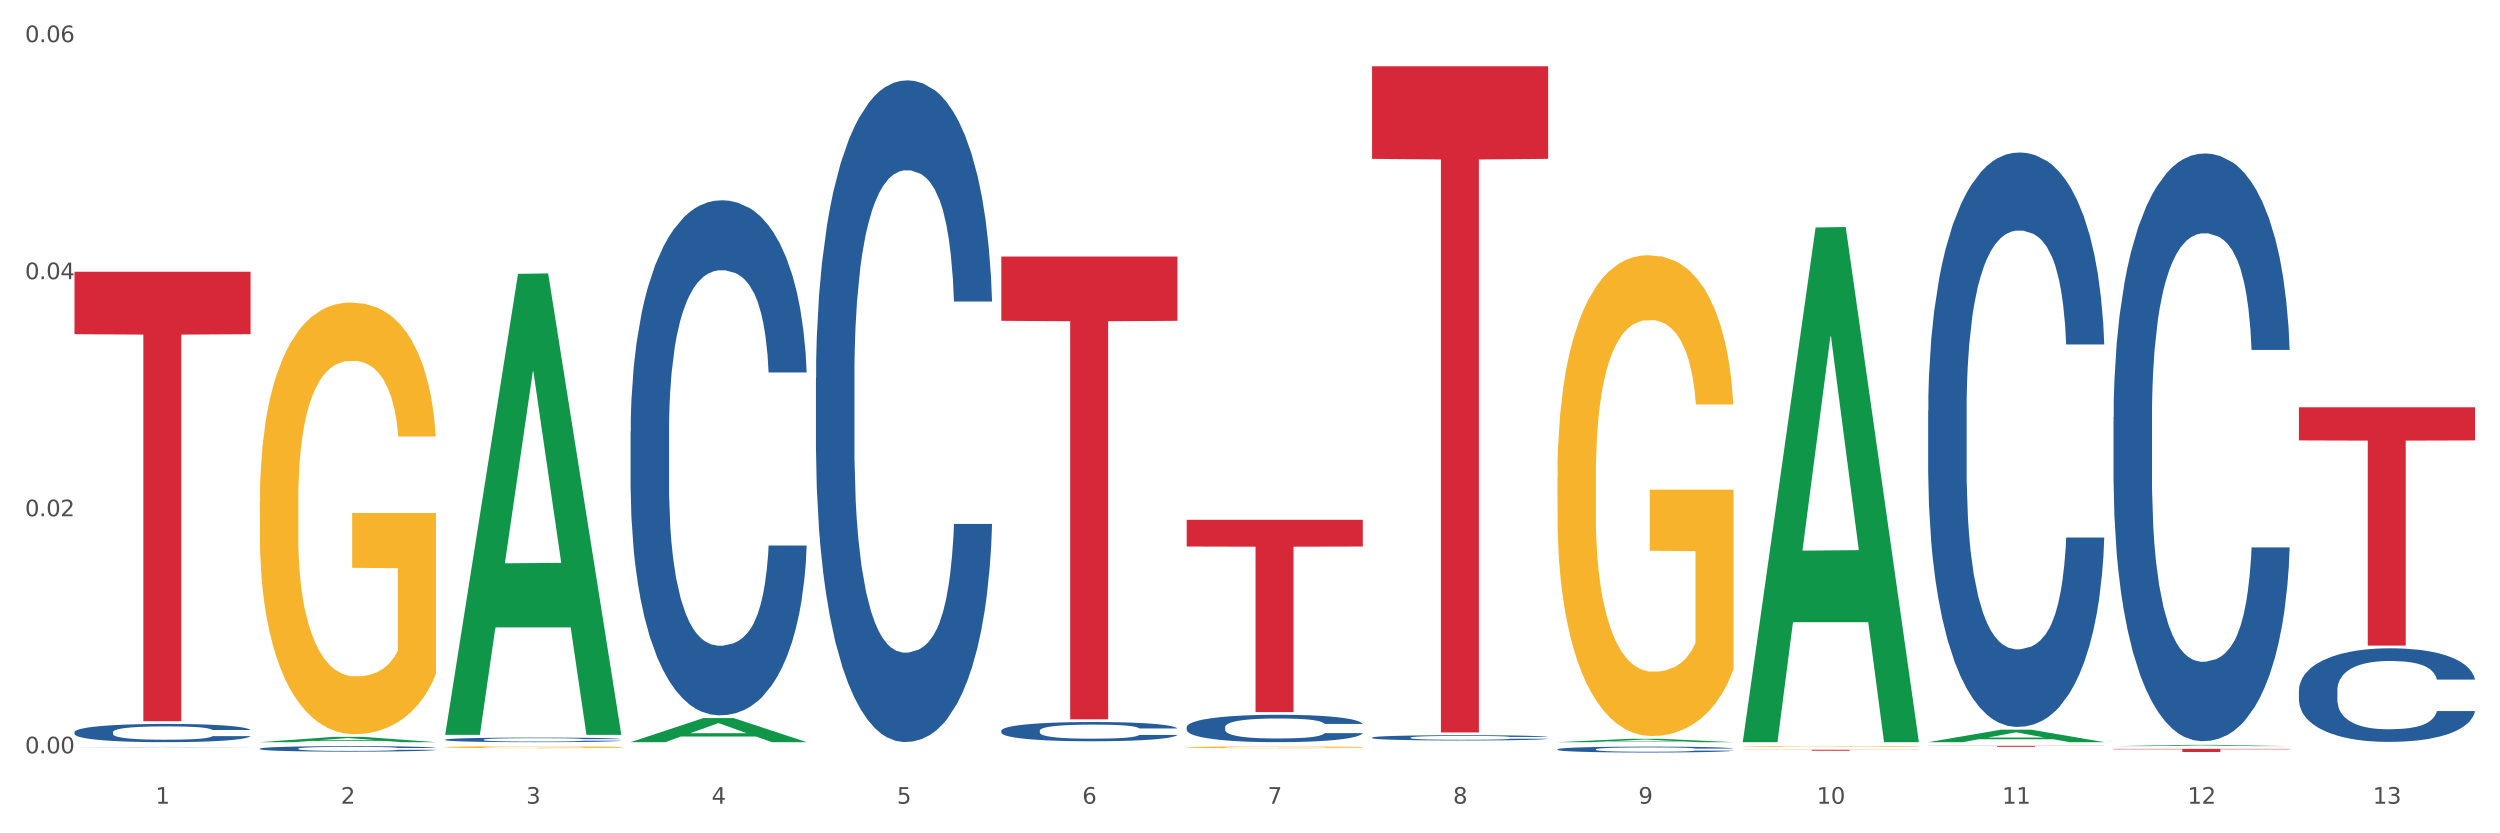<?xml version="1.0" encoding="utf-8" standalone="no"?>
<!DOCTYPE svg PUBLIC "-//W3C//DTD SVG 1.1//EN"
  "http://www.w3.org/Graphics/SVG/1.1/DTD/svg11.dtd">
<svg xmlns:xlink="http://www.w3.org/1999/xlink" width="1080pt" height="360pt" viewBox="0 0 1080 360" xmlns="http://www.w3.org/2000/svg" version="1.1">
 <rect x="0" y="0" width="1080" height="360" fill="#333333" stroke="none"/>
 <defs>
  <style type="text/css">*{stroke-linejoin: round; stroke-linecap: butt}</style>
 </defs>
 <g id="figure_1">
  <g id="patch_1">
   <path d="M 0 360 
L 1080 360 
L 1080 0 
L 0 0 
z
" style="fill: #ffffff; stroke: #ffffff; stroke-linejoin: miter"/>
  </g>
  <g id="axes_1">
   <g id="matplotlib.axis_1">
    <g id="xtick_1">
     <g id="text_1">
      <!-- 1 -->
      <g style="fill: #4d4d4d" transform="translate(67.159 347.204) scale(0.096 -0.096)">
       <defs>
        <path id="DejaVuSans-31" d="M 794 531 
L 1825 531 
L 1825 4091 
L 703 3866 
L 703 4441 
L 1819 4666 
L 2450 4666 
L 2450 531 
L 3481 531 
L 3481 0 
L 794 0 
L 794 531 
z
" transform="scale(0.016)"/>
       </defs>
       <use xlink:href="#DejaVuSans-31"/>
      </g>
     </g>
    </g>
    <g id="xtick_2">
     <g id="text_2">
      <!-- 2 -->
      <g style="fill: #4d4d4d" transform="translate(147.238 347.204) scale(0.096 -0.096)">
       <defs>
        <path id="DejaVuSans-32" d="M 1228 531 
L 3431 531 
L 3431 0 
L 469 0 
L 469 531 
Q 828 903 1448 1529 
Q 2069 2156 2228 2338 
Q 2531 2678 2651 2914 
Q 2772 3150 2772 3378 
Q 2772 3750 2511 3984 
Q 2250 4219 1831 4219 
Q 1534 4219 1204 4116 
Q 875 4013 500 3803 
L 500 4441 
Q 881 4594 1212 4672 
Q 1544 4750 1819 4750 
Q 2544 4750 2975 4387 
Q 3406 4025 3406 3419 
Q 3406 3131 3298 2873 
Q 3191 2616 2906 2266 
Q 2828 2175 2409 1742 
Q 1991 1309 1228 531 
z
" transform="scale(0.016)"/>
       </defs>
       <use xlink:href="#DejaVuSans-32"/>
      </g>
     </g>
    </g>
    <g id="xtick_3">
     <g id="text_3">
      <!-- 3 -->
      <g style="fill: #4d4d4d" transform="translate(227.317 347.204) scale(0.096 -0.096)">
       <defs>
        <path id="DejaVuSans-33" d="M 2597 2516 
Q 3050 2419 3304 2112 
Q 3559 1806 3559 1356 
Q 3559 666 3084 287 
Q 2609 -91 1734 -91 
Q 1441 -91 1130 -33 
Q 819 25 488 141 
L 488 750 
Q 750 597 1062 519 
Q 1375 441 1716 441 
Q 2309 441 2620 675 
Q 2931 909 2931 1356 
Q 2931 1769 2642 2001 
Q 2353 2234 1838 2234 
L 1294 2234 
L 1294 2753 
L 1863 2753 
Q 2328 2753 2575 2939 
Q 2822 3125 2822 3475 
Q 2822 3834 2567 4026 
Q 2313 4219 1838 4219 
Q 1578 4219 1281 4162 
Q 984 4106 628 3988 
L 628 4550 
Q 988 4650 1302 4700 
Q 1616 4750 1894 4750 
Q 2613 4750 3031 4423 
Q 3450 4097 3450 3541 
Q 3450 3153 3228 2886 
Q 3006 2619 2597 2516 
z
" transform="scale(0.016)"/>
       </defs>
       <use xlink:href="#DejaVuSans-33"/>
      </g>
     </g>
    </g>
    <g id="xtick_4">
     <g id="text_4">
      <!-- 4 -->
      <g style="fill: #4d4d4d" transform="translate(307.396 347.204) scale(0.096 -0.096)">
       <defs>
        <path id="DejaVuSans-34" d="M 2419 4116 
L 825 1625 
L 2419 1625 
L 2419 4116 
z
M 2253 4666 
L 3047 4666 
L 3047 1625 
L 3713 1625 
L 3713 1100 
L 3047 1100 
L 3047 0 
L 2419 0 
L 2419 1100 
L 313 1100 
L 313 1709 
L 2253 4666 
z
" transform="scale(0.016)"/>
       </defs>
       <use xlink:href="#DejaVuSans-34"/>
      </g>
     </g>
    </g>
    <g id="xtick_5">
     <g id="text_5">
      <!-- 5 -->
      <g style="fill: #4d4d4d" transform="translate(387.475 347.204) scale(0.096 -0.096)">
       <defs>
        <path id="DejaVuSans-35" d="M 691 4666 
L 3169 4666 
L 3169 4134 
L 1269 4134 
L 1269 2991 
Q 1406 3038 1543 3061 
Q 1681 3084 1819 3084 
Q 2600 3084 3056 2656 
Q 3513 2228 3513 1497 
Q 3513 744 3044 326 
Q 2575 -91 1722 -91 
Q 1428 -91 1123 -41 
Q 819 9 494 109 
L 494 744 
Q 775 591 1075 516 
Q 1375 441 1709 441 
Q 2250 441 2565 725 
Q 2881 1009 2881 1497 
Q 2881 1984 2565 2268 
Q 2250 2553 1709 2553 
Q 1456 2553 1204 2497 
Q 953 2441 691 2322 
L 691 4666 
z
" transform="scale(0.016)"/>
       </defs>
       <use xlink:href="#DejaVuSans-35"/>
      </g>
     </g>
    </g>
    <g id="xtick_6">
     <g id="text_6">
      <!-- 6 -->
      <g style="fill: #4d4d4d" transform="translate(467.554 347.204) scale(0.096 -0.096)">
       <defs>
        <path id="DejaVuSans-36" d="M 2113 2584 
Q 1688 2584 1439 2293 
Q 1191 2003 1191 1497 
Q 1191 994 1439 701 
Q 1688 409 2113 409 
Q 2538 409 2786 701 
Q 3034 994 3034 1497 
Q 3034 2003 2786 2293 
Q 2538 2584 2113 2584 
z
M 3366 4563 
L 3366 3988 
Q 3128 4100 2886 4159 
Q 2644 4219 2406 4219 
Q 1781 4219 1451 3797 
Q 1122 3375 1075 2522 
Q 1259 2794 1537 2939 
Q 1816 3084 2150 3084 
Q 2853 3084 3261 2657 
Q 3669 2231 3669 1497 
Q 3669 778 3244 343 
Q 2819 -91 2113 -91 
Q 1303 -91 875 529 
Q 447 1150 447 2328 
Q 447 3434 972 4092 
Q 1497 4750 2381 4750 
Q 2619 4750 2861 4703 
Q 3103 4656 3366 4563 
z
" transform="scale(0.016)"/>
       </defs>
       <use xlink:href="#DejaVuSans-36"/>
      </g>
     </g>
    </g>
    <g id="xtick_7">
     <g id="text_7">
      <!-- 7 -->
      <g style="fill: #4d4d4d" transform="translate(547.634 347.204) scale(0.096 -0.096)">
       <defs>
        <path id="DejaVuSans-37" d="M 525 4666 
L 3525 4666 
L 3525 4397 
L 1831 0 
L 1172 0 
L 2766 4134 
L 525 4134 
L 525 4666 
z
" transform="scale(0.016)"/>
       </defs>
       <use xlink:href="#DejaVuSans-37"/>
      </g>
     </g>
    </g>
    <g id="xtick_8">
     <g id="text_8">
      <!-- 8 -->
      <g style="fill: #4d4d4d" transform="translate(627.713 347.204) scale(0.096 -0.096)">
       <defs>
        <path id="DejaVuSans-38" d="M 2034 2216 
Q 1584 2216 1326 1975 
Q 1069 1734 1069 1313 
Q 1069 891 1326 650 
Q 1584 409 2034 409 
Q 2484 409 2743 651 
Q 3003 894 3003 1313 
Q 3003 1734 2745 1975 
Q 2488 2216 2034 2216 
z
M 1403 2484 
Q 997 2584 770 2862 
Q 544 3141 544 3541 
Q 544 4100 942 4425 
Q 1341 4750 2034 4750 
Q 2731 4750 3128 4425 
Q 3525 4100 3525 3541 
Q 3525 3141 3298 2862 
Q 3072 2584 2669 2484 
Q 3125 2378 3379 2068 
Q 3634 1759 3634 1313 
Q 3634 634 3220 271 
Q 2806 -91 2034 -91 
Q 1263 -91 848 271 
Q 434 634 434 1313 
Q 434 1759 690 2068 
Q 947 2378 1403 2484 
z
M 1172 3481 
Q 1172 3119 1398 2916 
Q 1625 2713 2034 2713 
Q 2441 2713 2670 2916 
Q 2900 3119 2900 3481 
Q 2900 3844 2670 4047 
Q 2441 4250 2034 4250 
Q 1625 4250 1398 4047 
Q 1172 3844 1172 3481 
z
" transform="scale(0.016)"/>
       </defs>
       <use xlink:href="#DejaVuSans-38"/>
      </g>
     </g>
    </g>
    <g id="xtick_9">
     <g id="text_9">
      <!-- 9 -->
      <g style="fill: #4d4d4d" transform="translate(707.792 347.204) scale(0.096 -0.096)">
       <defs>
        <path id="DejaVuSans-39" d="M 703 97 
L 703 672 
Q 941 559 1184 500 
Q 1428 441 1663 441 
Q 2288 441 2617 861 
Q 2947 1281 2994 2138 
Q 2813 1869 2534 1725 
Q 2256 1581 1919 1581 
Q 1219 1581 811 2004 
Q 403 2428 403 3163 
Q 403 3881 828 4315 
Q 1253 4750 1959 4750 
Q 2769 4750 3195 4129 
Q 3622 3509 3622 2328 
Q 3622 1225 3098 567 
Q 2575 -91 1691 -91 
Q 1453 -91 1209 -44 
Q 966 3 703 97 
z
M 1959 2075 
Q 2384 2075 2632 2365 
Q 2881 2656 2881 3163 
Q 2881 3666 2632 3958 
Q 2384 4250 1959 4250 
Q 1534 4250 1286 3958 
Q 1038 3666 1038 3163 
Q 1038 2656 1286 2365 
Q 1534 2075 1959 2075 
z
" transform="scale(0.016)"/>
       </defs>
       <use xlink:href="#DejaVuSans-39"/>
      </g>
     </g>
    </g>
    <g id="xtick_10">
     <g id="text_10">
      <!-- 10 -->
      <g style="fill: #4d4d4d" transform="translate(784.817 347.204) scale(0.096 -0.096)">
       <defs>
        <path id="DejaVuSans-30" d="M 2034 4250 
Q 1547 4250 1301 3770 
Q 1056 3291 1056 2328 
Q 1056 1369 1301 889 
Q 1547 409 2034 409 
Q 2525 409 2770 889 
Q 3016 1369 3016 2328 
Q 3016 3291 2770 3770 
Q 2525 4250 2034 4250 
z
M 2034 4750 
Q 2819 4750 3233 4129 
Q 3647 3509 3647 2328 
Q 3647 1150 3233 529 
Q 2819 -91 2034 -91 
Q 1250 -91 836 529 
Q 422 1150 422 2328 
Q 422 3509 836 4129 
Q 1250 4750 2034 4750 
z
" transform="scale(0.016)"/>
       </defs>
       <use xlink:href="#DejaVuSans-31"/>
       <use xlink:href="#DejaVuSans-30" transform="translate(63.623 0)"/>
      </g>
     </g>
    </g>
    <g id="xtick_11">
     <g id="text_11">
      <!-- 11 -->
      <g style="fill: #4d4d4d" transform="translate(864.896 347.204) scale(0.096 -0.096)">
       <use xlink:href="#DejaVuSans-31"/>
       <use xlink:href="#DejaVuSans-31" transform="translate(63.623 0)"/>
      </g>
     </g>
    </g>
    <g id="xtick_12">
     <g id="text_12">
      <!-- 12 -->
      <g style="fill: #4d4d4d" transform="translate(944.975 347.204) scale(0.096 -0.096)">
       <use xlink:href="#DejaVuSans-31"/>
       <use xlink:href="#DejaVuSans-32" transform="translate(63.623 0)"/>
      </g>
     </g>
    </g>
    <g id="xtick_13">
     <g id="text_13">
      <!-- 13 -->
      <g style="fill: #4d4d4d" transform="translate(1025.054 347.204) scale(0.096 -0.096)">
       <use xlink:href="#DejaVuSans-31"/>
       <use xlink:href="#DejaVuSans-33" transform="translate(63.623 0)"/>
      </g>
     </g>
    </g>
    <g id="xtick_14"/>
    <g id="xtick_15"/>
    <g id="xtick_16"/>
    <g id="xtick_17"/>
    <g id="xtick_18"/>
    <g id="xtick_19"/>
    <g id="xtick_20"/>
    <g id="xtick_21"/>
    <g id="xtick_22"/>
    <g id="xtick_23"/>
    <g id="xtick_24"/>
    <g id="xtick_25"/>
   </g>
   <g id="matplotlib.axis_2">
    <g id="ytick_1">
     <g id="text_14">
      <!-- 0.00 -->
      <g style="fill: #4d4d4d" transform="translate(10.8 325.437) scale(0.096 -0.096)">
       <defs>
        <path id="DejaVuSans-2e" d="M 684 794 
L 1344 794 
L 1344 0 
L 684 0 
L 684 794 
z
" transform="scale(0.016)"/>
       </defs>
       <use xlink:href="#DejaVuSans-30"/>
       <use xlink:href="#DejaVuSans-2e" transform="translate(63.623 0)"/>
       <use xlink:href="#DejaVuSans-30" transform="translate(95.41 0)"/>
       <use xlink:href="#DejaVuSans-30" transform="translate(159.033 0)"/>
      </g>
     </g>
    </g>
    <g id="ytick_2">
     <g id="text_15">
      <!-- 0.02 -->
      <g style="fill: #4d4d4d" transform="translate(10.8 223.027) scale(0.096 -0.096)">
       <use xlink:href="#DejaVuSans-30"/>
       <use xlink:href="#DejaVuSans-2e" transform="translate(63.623 0)"/>
       <use xlink:href="#DejaVuSans-30" transform="translate(95.41 0)"/>
       <use xlink:href="#DejaVuSans-32" transform="translate(159.033 0)"/>
      </g>
     </g>
    </g>
    <g id="ytick_3">
     <g id="text_16">
      <!-- 0.04 -->
      <g style="fill: #4d4d4d" transform="translate(10.8 120.617) scale(0.096 -0.096)">
       <use xlink:href="#DejaVuSans-30"/>
       <use xlink:href="#DejaVuSans-2e" transform="translate(63.623 0)"/>
       <use xlink:href="#DejaVuSans-30" transform="translate(95.41 0)"/>
       <use xlink:href="#DejaVuSans-34" transform="translate(159.033 0)"/>
      </g>
     </g>
    </g>
    <g id="ytick_4">
     <g id="text_17">
      <!-- 0.06 -->
      <g style="fill: #4d4d4d" transform="translate(10.8 18.207) scale(0.096 -0.096)">
       <use xlink:href="#DejaVuSans-30"/>
       <use xlink:href="#DejaVuSans-2e" transform="translate(63.623 0)"/>
       <use xlink:href="#DejaVuSans-30" transform="translate(95.41 0)"/>
       <use xlink:href="#DejaVuSans-36" transform="translate(159.033 0)"/>
      </g>
     </g>
    </g>
    <g id="ytick_5"/>
    <g id="ytick_6"/>
    <g id="ytick_7"/>
   </g>
   <g id="PolyCollection_1">
    <path d="M 32.175 322.806 
L 32.253 322.806 
L 63.625 322.686 
L 76.644 322.686 
L 108.25 322.806 
L 93.192 322.806 
L 86.369 322.778 
L 53.978 322.778 
L 53.743 322.778 
L 47.155 322.806 
L 32.175 322.806 
L 32.175 322.806 
L 58.056 322.761 
L 82.291 322.761 
L 70.291 322.711 
L 70.134 322.711 
L 69.977 322.712 
L 57.978 322.761 
L 58.056 322.761 
L 32.175 322.806 
z
" clip-path="url(#p9a8ced5939)" style="fill: #109648"/>
    <path d="M 672.808 206.235 
L 672.898 206.045 
L 672.898 199.215 
L 673.078 193.334 
L 673.976 179.105 
L 675.323 167.342 
L 676.311 161.081 
L 677.299 155.959 
L 678.467 150.836 
L 679.904 145.524 
L 682.508 137.746 
L 684.125 133.761 
L 686.101 129.588 
L 689.694 123.516 
L 692.299 120.101 
L 694.993 117.256 
L 699.394 113.841 
L 702.268 112.323 
L 705.322 111.185 
L 709.005 110.426 
L 711.789 110.236 
L 717.896 110.805 
L 723.106 112.513 
L 725.621 113.841 
L 728.854 116.117 
L 730.561 117.635 
L 733.345 120.671 
L 736.219 124.655 
L 738.195 128.07 
L 741.159 134.52 
L 743.405 140.971 
L 745.47 148.939 
L 746.548 154.441 
L 747.357 159.563 
L 748.075 165.445 
L 748.794 174.741 
L 732.626 174.741 
L 731.998 168.101 
L 731.01 161.84 
L 729.573 155.769 
L 728.315 151.975 
L 726.16 147.232 
L 724.184 144.196 
L 722.118 141.919 
L 719.603 140.022 
L 717.627 139.074 
L 714.843 138.315 
L 709.364 138.504 
L 705.681 140.022 
L 703.166 141.919 
L 701.55 143.627 
L 700.113 145.524 
L 698.496 148.18 
L 696.61 152.164 
L 695.263 155.769 
L 693.915 160.322 
L 692.837 164.876 
L 691.849 170.188 
L 691.041 175.879 
L 690.412 181.761 
L 689.873 188.97 
L 689.424 200.923 
L 689.424 226.914 
L 689.604 232.796 
L 690.053 240.574 
L 690.592 246.455 
L 691.49 253.475 
L 692.299 258.218 
L 693.825 265.048 
L 695.532 270.74 
L 696.879 274.344 
L 698.226 277.38 
L 700.562 281.554 
L 703.166 284.969 
L 705.412 287.056 
L 708.466 288.953 
L 710.531 289.712 
L 712.328 290.091 
L 716.729 290.091 
L 719.872 289.522 
L 723.375 288.194 
L 726.07 286.487 
L 728.315 284.4 
L 730.83 280.985 
L 732.447 277.759 
L 732.447 238.108 
L 712.687 237.918 
L 712.687 211.547 
L 748.883 211.547 
L 748.883 288.953 
L 747.357 292.937 
L 745.65 296.542 
L 743.854 299.767 
L 741.159 303.751 
L 737.926 307.546 
L 735.052 310.202 
L 731.998 312.478 
L 728.405 314.565 
L 723.735 316.462 
L 720.86 317.221 
L 717.268 317.79 
L 713.046 317.98 
L 709.364 317.601 
L 705.771 316.652 
L 701.999 314.945 
L 698.316 312.478 
L 695.532 310.012 
L 692.748 306.976 
L 689.784 302.992 
L 687.448 299.198 
L 685.652 295.783 
L 683.676 291.419 
L 681.52 285.728 
L 679.904 280.605 
L 678.467 275.293 
L 676.94 268.463 
L 675.862 262.582 
L 674.784 255.183 
L 674.155 249.681 
L 673.437 241.143 
L 672.898 229.191 
L 672.808 206.235 
z
" clip-path="url(#p9a8ced5939)" style="fill: #f7b32b"/>
    <path d="M 752.887 322.503 
L 752.977 322.503 
L 752.977 322.49 
L 753.157 322.479 
L 754.055 322.453 
L 755.402 322.431 
L 756.39 322.419 
L 757.378 322.41 
L 758.546 322.4 
L 759.983 322.39 
L 762.588 322.376 
L 764.204 322.368 
L 766.18 322.361 
L 769.773 322.349 
L 772.378 322.343 
L 775.072 322.338 
L 779.473 322.331 
L 782.347 322.329 
L 785.401 322.326 
L 789.084 322.325 
L 791.868 322.325 
L 797.976 322.326 
L 803.185 322.329 
L 805.7 322.331 
L 808.933 322.336 
L 810.64 322.338 
L 813.424 322.344 
L 816.298 322.352 
L 818.274 322.358 
L 821.238 322.37 
L 823.484 322.382 
L 825.549 322.397 
L 826.627 322.407 
L 827.436 322.417 
L 828.154 322.427 
L 828.873 322.445 
L 812.706 322.445 
L 812.077 322.432 
L 811.089 322.421 
L 809.652 322.409 
L 808.394 322.402 
L 806.239 322.394 
L 804.263 322.388 
L 802.197 322.384 
L 799.682 322.38 
L 797.706 322.378 
L 794.922 322.377 
L 789.443 322.377 
L 785.76 322.38 
L 783.246 322.384 
L 781.629 322.387 
L 780.192 322.39 
L 778.575 322.395 
L 776.689 322.403 
L 775.342 322.409 
L 773.994 322.418 
L 772.917 322.426 
L 771.929 322.436 
L 771.12 322.447 
L 770.492 322.458 
L 769.953 322.471 
L 769.504 322.494 
L 769.504 322.542 
L 769.683 322.553 
L 770.132 322.567 
L 770.671 322.578 
L 771.569 322.591 
L 772.378 322.6 
L 773.905 322.613 
L 775.611 322.624 
L 776.958 322.63 
L 778.306 322.636 
L 780.641 322.644 
L 783.246 322.65 
L 785.491 322.654 
L 788.545 322.658 
L 790.611 322.659 
L 792.407 322.66 
L 796.808 322.66 
L 799.952 322.659 
L 803.454 322.656 
L 806.149 322.653 
L 808.394 322.649 
L 810.909 322.643 
L 812.526 322.637 
L 812.526 322.563 
L 792.766 322.562 
L 792.766 322.513 
L 828.963 322.513 
L 828.963 322.658 
L 827.436 322.665 
L 825.729 322.672 
L 823.933 322.678 
L 821.238 322.685 
L 818.005 322.692 
L 815.131 322.697 
L 812.077 322.701 
L 808.484 322.705 
L 803.814 322.709 
L 800.94 322.71 
L 797.347 322.711 
L 793.125 322.712 
L 789.443 322.711 
L 785.85 322.709 
L 782.078 322.706 
L 778.395 322.701 
L 775.611 322.697 
L 772.827 322.691 
L 769.863 322.684 
L 767.528 322.677 
L 765.731 322.67 
L 763.755 322.662 
L 761.6 322.652 
L 759.983 322.642 
L 758.546 322.632 
L 757.019 322.619 
L 755.941 322.608 
L 754.863 322.595 
L 754.235 322.584 
L 753.516 322.568 
L 752.977 322.546 
L 752.887 322.503 
z
" clip-path="url(#p9a8ced5939)" style="fill: #f7b32b"/>
    <path d="M 993.125 175.953 
L 1069.2 175.953 
L 1069.2 190.257 
L 1039.275 190.354 
L 1039.275 278.89 
L 1022.87 278.89 
L 1022.87 190.354 
L 993.125 190.257 
L 993.125 176.049 
L 993.125 175.953 
z
" clip-path="url(#p9a8ced5939)" style="fill: #d62839"/>
    <path d="M 913.046 323.511 
L 989.121 323.511 
L 989.121 323.699 
L 959.196 323.7 
L 959.196 324.862 
L 942.791 324.862 
L 942.791 323.7 
L 913.046 323.699 
L 913.046 323.513 
L 913.046 323.511 
z
" clip-path="url(#p9a8ced5939)" style="fill: #d62839"/>
    <path d="M 832.967 322.19 
L 909.042 322.19 
L 909.042 322.251 
L 879.116 322.251 
L 879.116 322.626 
L 862.712 322.626 
L 862.712 322.251 
L 832.967 322.251 
L 832.967 322.191 
L 832.967 322.19 
z
" clip-path="url(#p9a8ced5939)" style="fill: #d62839"/>
    <path d="M 752.887 323.884 
L 828.963 323.884 
L 828.963 323.946 
L 799.037 323.947 
L 799.037 324.331 
L 782.632 324.331 
L 782.632 323.947 
L 752.887 323.946 
L 752.887 323.885 
L 752.887 323.884 
z
" clip-path="url(#p9a8ced5939)" style="fill: #d62839"/>
    <path d="M 592.729 28.635 
L 668.804 28.635 
L 668.804 68.629 
L 638.879 68.899 
L 638.879 316.431 
L 622.474 316.431 
L 622.474 68.899 
L 592.729 68.629 
L 592.729 28.905 
L 592.729 28.635 
z
" clip-path="url(#p9a8ced5939)" style="fill: #d62839"/>
    <path d="M 512.65 224.555 
L 588.725 224.555 
L 588.725 236.098 
L 558.8 236.176 
L 558.8 307.612 
L 542.395 307.612 
L 542.395 236.176 
L 512.65 236.098 
L 512.65 224.633 
L 512.65 224.555 
z
" clip-path="url(#p9a8ced5939)" style="fill: #d62839"/>
    <path d="M 32.175 117.385 
L 108.25 117.385 
L 108.25 144.368 
L 78.325 144.551 
L 78.325 311.559 
L 61.92 311.559 
L 61.92 144.551 
L 32.175 144.368 
L 32.175 117.567 
L 32.175 117.385 
z
" clip-path="url(#p9a8ced5939)" style="fill: #d62839"/>
    <path d="M 112.254 216.856 
L 112.344 216.685 
L 112.344 210.555 
L 112.524 205.276 
L 113.422 192.504 
L 114.769 181.946 
L 115.757 176.327 
L 116.745 171.729 
L 117.913 167.131 
L 119.35 162.363 
L 121.954 155.381 
L 123.571 151.805 
L 125.547 148.058 
L 129.14 142.609 
L 131.744 139.544 
L 134.439 136.989 
L 138.84 133.924 
L 141.714 132.562 
L 144.768 131.54 
L 148.45 130.859 
L 151.235 130.689 
L 157.342 131.2 
L 162.552 132.732 
L 165.067 133.924 
L 168.3 135.968 
L 170.007 137.33 
L 172.791 140.055 
L 175.665 143.631 
L 177.641 146.696 
L 180.605 152.486 
L 182.85 158.276 
L 184.916 165.428 
L 185.994 170.366 
L 186.802 174.964 
L 187.521 180.243 
L 188.24 188.587 
L 172.072 188.587 
L 171.444 182.627 
L 170.456 177.008 
L 169.019 171.558 
L 167.761 168.153 
L 165.606 163.895 
L 163.63 161.171 
L 161.564 159.127 
L 159.049 157.424 
L 157.073 156.573 
L 154.289 155.892 
L 148.81 156.062 
L 145.127 157.424 
L 142.612 159.127 
L 140.996 160.66 
L 139.559 162.363 
L 137.942 164.747 
L 136.056 168.323 
L 134.708 171.558 
L 133.361 175.645 
L 132.283 179.732 
L 131.295 184.5 
L 130.487 189.609 
L 129.858 194.888 
L 129.319 201.359 
L 128.87 212.088 
L 128.87 235.417 
L 129.05 240.696 
L 129.499 247.678 
L 130.038 252.957 
L 130.936 259.258 
L 131.744 263.515 
L 133.271 269.646 
L 134.978 274.755 
L 136.325 277.99 
L 137.672 280.715 
L 140.008 284.461 
L 142.612 287.526 
L 144.858 289.4 
L 147.912 291.102 
L 149.977 291.784 
L 151.774 292.124 
L 156.175 292.124 
L 159.318 291.613 
L 162.821 290.421 
L 165.516 288.889 
L 167.761 287.015 
L 170.276 283.95 
L 171.893 281.055 
L 171.893 245.465 
L 152.133 245.294 
L 152.133 221.624 
L 188.329 221.624 
L 188.329 291.102 
L 186.802 294.679 
L 185.096 297.914 
L 183.3 300.809 
L 180.605 304.385 
L 177.372 307.791 
L 174.497 310.175 
L 171.444 312.218 
L 167.851 314.092 
L 163.181 315.795 
L 160.306 316.476 
L 156.714 316.987 
L 152.492 317.157 
L 148.81 316.816 
L 145.217 315.965 
L 141.445 314.432 
L 137.762 312.218 
L 134.978 310.005 
L 132.194 307.28 
L 129.23 303.704 
L 126.894 300.298 
L 125.098 297.233 
L 123.122 293.316 
L 120.966 288.207 
L 119.35 283.61 
L 117.913 278.841 
L 116.386 272.711 
L 115.308 267.432 
L 114.23 260.791 
L 113.601 255.852 
L 112.883 248.189 
L 112.344 237.461 
L 112.254 216.856 
z
" clip-path="url(#p9a8ced5939)" style="fill: #f7b32b"/>
    <path d="M 512.65 322.821 
L 512.74 322.82 
L 512.74 322.795 
L 512.919 322.774 
L 513.818 322.724 
L 515.165 322.682 
L 516.153 322.659 
L 517.141 322.641 
L 518.308 322.623 
L 519.745 322.604 
L 522.35 322.576 
L 523.967 322.562 
L 525.943 322.547 
L 529.536 322.525 
L 532.14 322.513 
L 534.835 322.503 
L 539.236 322.491 
L 542.11 322.485 
L 545.164 322.481 
L 548.846 322.478 
L 551.631 322.478 
L 557.738 322.48 
L 562.948 322.486 
L 565.462 322.491 
L 568.696 322.499 
L 570.402 322.504 
L 573.187 322.515 
L 576.061 322.529 
L 578.037 322.541 
L 581.001 322.564 
L 583.246 322.587 
L 585.312 322.616 
L 586.39 322.636 
L 587.198 322.654 
L 587.917 322.675 
L 588.635 322.708 
L 572.468 322.708 
L 571.839 322.684 
L 570.851 322.662 
L 569.414 322.64 
L 568.157 322.627 
L 566.001 322.61 
L 564.025 322.599 
L 561.96 322.591 
L 559.445 322.584 
L 557.469 322.581 
L 554.684 322.578 
L 549.206 322.579 
L 545.523 322.584 
L 543.008 322.591 
L 541.391 322.597 
L 539.954 322.604 
L 538.338 322.613 
L 536.451 322.627 
L 535.104 322.64 
L 533.757 322.657 
L 532.679 322.673 
L 531.691 322.692 
L 530.883 322.712 
L 530.254 322.733 
L 529.715 322.759 
L 529.266 322.802 
L 529.266 322.894 
L 529.446 322.915 
L 529.895 322.943 
L 530.434 322.964 
L 531.332 322.989 
L 532.14 323.006 
L 533.667 323.031 
L 535.374 323.051 
L 536.721 323.064 
L 538.068 323.075 
L 540.403 323.09 
L 543.008 323.102 
L 545.254 323.109 
L 548.307 323.116 
L 550.373 323.119 
L 552.169 323.12 
L 556.571 323.12 
L 559.714 323.118 
L 563.217 323.113 
L 565.912 323.107 
L 568.157 323.1 
L 570.672 323.088 
L 572.289 323.076 
L 572.289 322.934 
L 552.529 322.934 
L 552.529 322.84 
L 588.725 322.84 
L 588.725 323.116 
L 587.198 323.13 
L 585.492 323.143 
L 583.695 323.155 
L 581.001 323.169 
L 577.767 323.182 
L 574.893 323.192 
L 571.839 323.2 
L 568.247 323.208 
L 563.576 323.214 
L 560.702 323.217 
L 557.109 323.219 
L 552.888 323.22 
L 549.206 323.218 
L 545.613 323.215 
L 541.841 323.209 
L 538.158 323.2 
L 535.374 323.191 
L 532.589 323.18 
L 529.625 323.166 
L 527.29 323.153 
L 525.494 323.14 
L 523.518 323.125 
L 521.362 323.105 
L 519.745 323.086 
L 518.308 323.067 
L 516.781 323.043 
L 515.704 323.022 
L 514.626 322.995 
L 513.997 322.976 
L 513.279 322.945 
L 512.74 322.903 
L 512.65 322.821 
z
" clip-path="url(#p9a8ced5939)" style="fill: #f7b32b"/>
    <path d="M 32.175 316.275 
L 32.265 316.268 
L 32.265 316.066 
L 32.535 315.792 
L 33.524 315.288 
L 34.783 314.907 
L 36.941 314.46 
L 38.11 314.273 
L 39.639 314.064 
L 42.786 313.726 
L 46.383 313.438 
L 48.901 313.279 
L 50.789 313.179 
L 55.016 312.999 
L 57.443 312.919 
L 59.961 312.855 
L 62.119 312.811 
L 65.716 312.761 
L 68.594 312.739 
L 71.921 312.732 
L 74.709 312.739 
L 78.396 312.768 
L 83.791 312.855 
L 85.859 312.905 
L 88.647 312.991 
L 91.524 313.107 
L 93.862 313.222 
L 96.56 313.387 
L 99.348 313.603 
L 102.045 313.877 
L 103.934 314.129 
L 105.463 314.395 
L 106.811 314.72 
L 107.801 315.072 
L 108.25 315.368 
L 91.794 315.368 
L 91.345 315.101 
L 90.445 314.813 
L 89.546 314.619 
L 88.557 314.46 
L 87.028 314.28 
L 85.679 314.165 
L 83.431 314.028 
L 81.363 313.942 
L 79.655 313.891 
L 77.586 313.848 
L 73.18 313.805 
L 70.033 313.805 
L 68.054 313.819 
L 65.627 313.855 
L 63.558 313.906 
L 61.13 313.992 
L 59.242 314.086 
L 57.354 314.208 
L 56.274 314.295 
L 54.656 314.453 
L 53.577 314.583 
L 52.138 314.806 
L 51.329 314.964 
L 49.89 315.375 
L 49.26 315.677 
L 48.991 315.886 
L 48.811 316.116 
L 48.811 317.24 
L 49.35 317.744 
L 49.8 317.96 
L 50.519 318.205 
L 51.868 318.522 
L 53.847 318.831 
L 55.915 319.054 
L 57.623 319.191 
L 59.242 319.292 
L 60.861 319.371 
L 62.839 319.443 
L 64.457 319.486 
L 66.885 319.53 
L 69.763 319.551 
L 72.011 319.551 
L 76.597 319.515 
L 78.665 319.479 
L 80.644 319.429 
L 82.802 319.35 
L 84.51 319.263 
L 85.5 319.198 
L 87.118 319.062 
L 88.377 318.918 
L 89.456 318.752 
L 90.176 318.608 
L 90.985 318.392 
L 91.614 318.147 
L 91.794 318.017 
L 108.25 318.017 
L 107.89 318.277 
L 107.261 318.529 
L 106.002 318.867 
L 105.013 319.062 
L 103.484 319.299 
L 101.866 319.501 
L 99.618 319.724 
L 97.549 319.89 
L 95.391 320.034 
L 93.053 320.163 
L 88.827 320.343 
L 87.298 320.394 
L 84.061 320.48 
L 81.543 320.531 
L 77.856 320.581 
L 74.079 320.61 
L 70.123 320.617 
L 66.616 320.603 
L 62.749 320.559 
L 60.321 320.516 
L 57.623 320.451 
L 54.476 320.351 
L 51.509 320.228 
L 48.721 320.084 
L 46.113 319.918 
L 43.685 319.731 
L 40.538 319.422 
L 38.2 319.119 
L 36.491 318.838 
L 35.322 318.601 
L 34.153 318.298 
L 33.524 318.089 
L 32.535 317.585 
L 32.175 317.117 
L 32.175 316.275 
z
" clip-path="url(#p9a8ced5939)" style="fill: #255c99"/>
    <path d="M 192.333 319.524 
L 192.423 319.523 
L 192.423 319.472 
L 192.693 319.403 
L 193.682 319.276 
L 194.941 319.18 
L 197.099 319.068 
L 198.268 319.021 
L 199.797 318.968 
L 202.944 318.883 
L 206.541 318.81 
L 209.059 318.771 
L 210.947 318.745 
L 215.174 318.7 
L 217.602 318.68 
L 220.12 318.664 
L 222.278 318.653 
L 225.875 318.64 
L 228.752 318.635 
L 232.079 318.633 
L 234.867 318.635 
L 238.554 318.642 
L 243.949 318.664 
L 246.018 318.676 
L 248.805 318.698 
L 251.683 318.727 
L 254.021 318.756 
L 256.718 318.798 
L 259.506 318.852 
L 262.204 318.921 
L 264.092 318.984 
L 265.621 319.051 
L 266.97 319.133 
L 267.959 319.222 
L 268.408 319.296 
L 251.953 319.296 
L 251.503 319.229 
L 250.604 319.157 
L 249.704 319.108 
L 248.715 319.068 
L 247.187 319.022 
L 245.838 318.993 
L 243.59 318.959 
L 241.521 318.937 
L 239.813 318.925 
L 237.745 318.914 
L 233.338 318.903 
L 230.191 318.903 
L 228.213 318.906 
L 225.785 318.916 
L 223.717 318.928 
L 221.289 318.95 
L 219.4 318.974 
L 217.512 319.004 
L 216.433 319.026 
L 214.814 319.066 
L 213.735 319.099 
L 212.296 319.155 
L 211.487 319.195 
L 210.048 319.298 
L 209.419 319.374 
L 209.149 319.427 
L 208.969 319.484 
L 208.969 319.767 
L 209.509 319.894 
L 209.958 319.948 
L 210.678 320.01 
L 212.027 320.09 
L 214.005 320.168 
L 216.073 320.224 
L 217.782 320.258 
L 219.4 320.284 
L 221.019 320.303 
L 222.997 320.322 
L 224.616 320.332 
L 227.044 320.343 
L 229.921 320.349 
L 232.169 320.349 
L 236.755 320.34 
L 238.824 320.331 
L 240.802 320.318 
L 242.96 320.298 
L 244.669 320.276 
L 245.658 320.26 
L 247.276 320.226 
L 248.535 320.189 
L 249.615 320.148 
L 250.334 320.111 
L 251.143 320.057 
L 251.773 319.995 
L 251.953 319.963 
L 268.408 319.963 
L 268.049 320.028 
L 267.419 320.091 
L 266.16 320.177 
L 265.171 320.226 
L 263.643 320.285 
L 262.024 320.336 
L 259.776 320.392 
L 257.708 320.434 
L 255.549 320.47 
L 253.211 320.503 
L 248.985 320.548 
L 247.456 320.561 
L 244.219 320.583 
L 241.701 320.595 
L 238.014 320.608 
L 234.238 320.615 
L 230.281 320.617 
L 226.774 320.613 
L 222.907 320.602 
L 220.479 320.592 
L 217.782 320.575 
L 214.634 320.55 
L 211.667 320.519 
L 208.879 320.483 
L 206.271 320.441 
L 203.843 320.394 
L 200.696 320.316 
L 198.358 320.24 
L 196.65 320.169 
L 195.481 320.11 
L 194.312 320.034 
L 193.682 319.981 
L 192.693 319.854 
L 192.333 319.736 
L 192.333 319.524 
z
" clip-path="url(#p9a8ced5939)" style="fill: #255c99"/>
    <path d="M 272.412 186.494 
L 272.502 186.291 
L 272.502 180.601 
L 272.772 172.88 
L 273.761 158.655 
L 275.02 147.886 
L 277.178 135.287 
L 278.347 130.004 
L 279.876 124.111 
L 283.023 114.561 
L 286.62 106.432 
L 289.138 101.962 
L 291.027 99.117 
L 295.253 94.037 
L 297.681 91.802 
L 300.199 89.973 
L 302.357 88.754 
L 305.954 87.331 
L 308.831 86.722 
L 312.159 86.519 
L 314.946 86.722 
L 318.633 87.535 
L 324.028 89.973 
L 326.097 91.395 
L 328.884 93.834 
L 331.762 97.085 
L 334.1 100.336 
L 336.798 105.01 
L 339.585 111.106 
L 342.283 118.828 
L 344.171 125.94 
L 345.7 133.458 
L 347.049 142.602 
L 348.038 152.559 
L 348.488 160.891 
L 332.032 160.891 
L 331.582 153.372 
L 330.683 145.244 
L 329.784 139.758 
L 328.794 135.287 
L 327.266 130.207 
L 325.917 126.956 
L 323.669 123.095 
L 321.601 120.657 
L 319.892 119.234 
L 317.824 118.015 
L 313.418 116.796 
L 310.27 116.796 
L 308.292 117.202 
L 305.864 118.218 
L 303.796 119.641 
L 301.368 122.079 
L 299.479 124.721 
L 297.591 128.175 
L 296.512 130.613 
L 294.893 135.084 
L 293.814 138.742 
L 292.375 145.041 
L 291.566 149.511 
L 290.127 161.094 
L 289.498 169.628 
L 289.228 175.521 
L 289.048 182.024 
L 289.048 213.723 
L 289.588 227.947 
L 290.037 234.043 
L 290.757 240.952 
L 292.106 249.893 
L 294.084 258.631 
L 296.152 264.93 
L 297.861 268.791 
L 299.479 271.636 
L 301.098 273.871 
L 303.076 275.903 
L 304.695 277.122 
L 307.123 278.341 
L 310 278.951 
L 312.249 278.951 
L 316.835 277.935 
L 318.903 276.919 
L 320.881 275.497 
L 323.039 273.261 
L 324.748 270.823 
L 325.737 268.994 
L 327.356 265.133 
L 328.615 261.069 
L 329.694 256.396 
L 330.413 252.332 
L 331.222 246.236 
L 331.852 239.327 
L 332.032 235.669 
L 348.488 235.669 
L 348.128 242.984 
L 347.498 250.096 
L 346.24 259.647 
L 345.25 265.133 
L 343.722 271.839 
L 342.103 277.529 
L 339.855 283.828 
L 337.787 288.502 
L 335.629 292.566 
L 333.291 296.223 
L 329.064 301.303 
L 327.535 302.726 
L 324.298 305.164 
L 321.78 306.587 
L 318.094 308.009 
L 314.317 308.822 
L 310.36 309.025 
L 306.853 308.619 
L 302.986 307.399 
L 300.558 306.18 
L 297.861 304.351 
L 294.713 301.507 
L 291.746 298.052 
L 288.958 293.988 
L 286.351 289.314 
L 283.923 284.031 
L 280.775 275.293 
L 278.437 266.759 
L 276.729 258.834 
L 275.56 252.128 
L 274.391 243.594 
L 273.761 237.701 
L 272.772 223.477 
L 272.412 210.269 
L 272.412 186.494 
z
" clip-path="url(#p9a8ced5939)" style="fill: #255c99"/>
    <path d="M 352.492 163.155 
L 352.582 162.894 
L 352.582 155.584 
L 352.851 145.664 
L 353.84 127.389 
L 355.099 113.553 
L 357.258 97.367 
L 358.427 90.58 
L 359.955 83.009 
L 363.103 70.739 
L 366.699 60.296 
L 369.217 54.553 
L 371.106 50.898 
L 375.332 44.372 
L 377.76 41.5 
L 380.278 39.15 
L 382.436 37.584 
L 386.033 35.757 
L 388.911 34.973 
L 392.238 34.712 
L 395.025 34.973 
L 398.712 36.018 
L 404.108 39.15 
L 406.176 40.978 
L 408.963 44.111 
L 411.841 48.288 
L 414.179 52.465 
L 416.877 58.469 
L 419.664 66.301 
L 422.362 76.221 
L 424.25 85.358 
L 425.779 95.018 
L 427.128 106.765 
L 428.117 119.557 
L 428.567 130.261 
L 412.111 130.261 
L 411.661 120.602 
L 410.762 110.159 
L 409.863 103.11 
L 408.874 97.367 
L 407.345 90.841 
L 405.996 86.664 
L 403.748 81.703 
L 401.68 78.571 
L 399.971 76.743 
L 397.903 75.177 
L 393.497 73.611 
L 390.349 73.611 
L 388.371 74.133 
L 385.943 75.438 
L 383.875 77.265 
L 381.447 80.398 
L 379.559 83.792 
L 377.67 88.23 
L 376.591 91.363 
L 374.972 97.106 
L 373.893 101.805 
L 372.455 109.898 
L 371.645 115.641 
L 370.207 130.522 
L 369.577 141.487 
L 369.307 149.057 
L 369.127 157.411 
L 369.127 198.137 
L 369.667 216.411 
L 370.117 224.243 
L 370.836 233.119 
L 372.185 244.606 
L 374.163 255.832 
L 376.231 263.924 
L 377.94 268.885 
L 379.559 272.539 
L 381.177 275.411 
L 383.155 278.022 
L 384.774 279.588 
L 387.202 281.154 
L 390.08 281.938 
L 392.328 281.938 
L 396.914 280.632 
L 398.982 279.327 
L 400.96 277.5 
L 403.118 274.628 
L 404.827 271.495 
L 405.816 269.146 
L 407.435 264.185 
L 408.694 258.964 
L 409.773 252.96 
L 410.492 247.739 
L 411.302 239.907 
L 411.931 231.031 
L 412.111 226.332 
L 428.567 226.332 
L 428.207 235.73 
L 427.578 244.867 
L 426.319 257.137 
L 425.33 264.185 
L 423.801 272.801 
L 422.182 280.11 
L 419.934 288.203 
L 417.866 294.208 
L 415.708 299.429 
L 413.37 304.128 
L 409.143 310.654 
L 407.615 312.482 
L 404.377 315.615 
L 401.86 317.442 
L 398.173 319.269 
L 394.396 320.314 
L 390.439 320.575 
L 386.932 320.053 
L 383.066 318.486 
L 380.638 316.92 
L 377.94 314.57 
L 374.793 310.916 
L 371.825 306.477 
L 369.038 301.256 
L 366.43 295.252 
L 364.002 288.464 
L 360.854 277.239 
L 358.516 266.274 
L 356.808 256.093 
L 355.639 247.478 
L 354.47 236.513 
L 353.84 228.942 
L 352.851 210.668 
L 352.492 193.699 
L 352.492 163.155 
z
" clip-path="url(#p9a8ced5939)" style="fill: #255c99"/>
    <path d="M 432.571 315.646 
L 432.661 315.639 
L 432.661 315.426 
L 432.93 315.137 
L 433.92 314.606 
L 435.179 314.204 
L 437.337 313.733 
L 438.506 313.535 
L 440.034 313.315 
L 443.182 312.958 
L 446.779 312.655 
L 449.297 312.488 
L 451.185 312.381 
L 455.411 312.191 
L 457.839 312.108 
L 460.357 312.04 
L 462.515 311.994 
L 466.112 311.941 
L 468.99 311.918 
L 472.317 311.911 
L 475.105 311.918 
L 478.791 311.948 
L 484.187 312.04 
L 486.255 312.093 
L 489.043 312.184 
L 491.92 312.305 
L 494.258 312.427 
L 496.956 312.601 
L 499.744 312.829 
L 502.441 313.118 
L 504.33 313.384 
L 505.858 313.664 
L 507.207 314.006 
L 508.196 314.378 
L 508.646 314.69 
L 492.19 314.69 
L 491.74 314.409 
L 490.841 314.105 
L 489.942 313.9 
L 488.953 313.733 
L 487.424 313.543 
L 486.075 313.422 
L 483.827 313.277 
L 481.759 313.186 
L 480.05 313.133 
L 477.982 313.087 
L 473.576 313.042 
L 470.429 313.042 
L 468.45 313.057 
L 466.022 313.095 
L 463.954 313.148 
L 461.526 313.239 
L 459.638 313.338 
L 457.749 313.467 
L 456.67 313.558 
L 455.052 313.725 
L 453.973 313.862 
L 452.534 314.097 
L 451.724 314.264 
L 450.286 314.697 
L 449.656 315.016 
L 449.386 315.236 
L 449.207 315.479 
L 449.207 316.664 
L 449.746 317.195 
L 450.196 317.423 
L 450.915 317.681 
L 452.264 318.015 
L 454.242 318.342 
L 456.311 318.577 
L 458.019 318.721 
L 459.638 318.828 
L 461.256 318.911 
L 463.235 318.987 
L 464.853 319.033 
L 467.281 319.078 
L 470.159 319.101 
L 472.407 319.101 
L 476.993 319.063 
L 479.061 319.025 
L 481.039 318.972 
L 483.198 318.888 
L 484.906 318.797 
L 485.895 318.729 
L 487.514 318.585 
L 488.773 318.433 
L 489.852 318.258 
L 490.571 318.106 
L 491.381 317.879 
L 492.01 317.62 
L 492.19 317.484 
L 508.646 317.484 
L 508.286 317.757 
L 507.657 318.023 
L 506.398 318.38 
L 505.409 318.585 
L 503.88 318.835 
L 502.261 319.048 
L 500.013 319.283 
L 497.945 319.458 
L 495.787 319.61 
L 493.449 319.746 
L 489.222 319.936 
L 487.694 319.989 
L 484.457 320.08 
L 481.939 320.134 
L 478.252 320.187 
L 474.475 320.217 
L 470.518 320.225 
L 467.011 320.21 
L 463.145 320.164 
L 460.717 320.118 
L 458.019 320.05 
L 454.872 319.944 
L 451.904 319.815 
L 449.117 319.663 
L 446.509 319.488 
L 444.081 319.291 
L 440.934 318.964 
L 438.596 318.645 
L 436.887 318.349 
L 435.718 318.099 
L 434.549 317.78 
L 433.92 317.56 
L 432.93 317.028 
L 432.571 316.535 
L 432.571 315.646 
z
" clip-path="url(#p9a8ced5939)" style="fill: #255c99"/>
    <path d="M 512.65 314.101 
L 512.74 314.09 
L 512.74 313.787 
L 513.01 313.377 
L 513.999 312.62 
L 515.258 312.048 
L 517.416 311.378 
L 518.585 311.097 
L 520.114 310.783 
L 523.261 310.275 
L 526.858 309.843 
L 529.376 309.605 
L 531.264 309.454 
L 535.49 309.184 
L 537.918 309.065 
L 540.436 308.968 
L 542.594 308.903 
L 546.191 308.827 
L 549.069 308.795 
L 552.396 308.784 
L 555.184 308.795 
L 558.871 308.838 
L 564.266 308.968 
L 566.334 309.044 
L 569.122 309.173 
L 571.999 309.346 
L 574.337 309.519 
L 577.035 309.768 
L 579.823 310.092 
L 582.52 310.502 
L 584.409 310.881 
L 585.937 311.28 
L 587.286 311.767 
L 588.275 312.296 
L 588.725 312.739 
L 572.269 312.739 
L 571.819 312.339 
L 570.92 311.907 
L 570.021 311.615 
L 569.032 311.378 
L 567.503 311.108 
L 566.154 310.935 
L 563.906 310.729 
L 561.838 310.6 
L 560.129 310.524 
L 558.061 310.459 
L 553.655 310.394 
L 550.508 310.394 
L 548.529 310.416 
L 546.101 310.47 
L 544.033 310.546 
L 541.605 310.675 
L 539.717 310.816 
L 537.828 310.999 
L 536.749 311.129 
L 535.131 311.367 
L 534.052 311.561 
L 532.613 311.896 
L 531.804 312.134 
L 530.365 312.75 
L 529.735 313.204 
L 529.466 313.517 
L 529.286 313.863 
L 529.286 315.549 
L 529.825 316.305 
L 530.275 316.629 
L 530.994 316.997 
L 532.343 317.472 
L 534.321 317.937 
L 536.39 318.272 
L 538.098 318.477 
L 539.717 318.629 
L 541.335 318.747 
L 543.314 318.856 
L 544.932 318.92 
L 547.36 318.985 
L 550.238 319.018 
L 552.486 319.018 
L 557.072 318.964 
L 559.14 318.91 
L 561.119 318.834 
L 563.277 318.715 
L 564.985 318.585 
L 565.974 318.488 
L 567.593 318.283 
L 568.852 318.067 
L 569.931 317.818 
L 570.65 317.602 
L 571.46 317.278 
L 572.089 316.91 
L 572.269 316.716 
L 588.725 316.716 
L 588.365 317.105 
L 587.736 317.483 
L 586.477 317.991 
L 585.488 318.283 
L 583.959 318.639 
L 582.341 318.942 
L 580.092 319.277 
L 578.024 319.526 
L 575.866 319.742 
L 573.528 319.936 
L 569.302 320.206 
L 567.773 320.282 
L 564.536 320.412 
L 562.018 320.487 
L 558.331 320.563 
L 554.554 320.606 
L 550.598 320.617 
L 547.091 320.595 
L 543.224 320.53 
L 540.796 320.466 
L 538.098 320.368 
L 534.951 320.217 
L 531.983 320.033 
L 529.196 319.817 
L 526.588 319.569 
L 524.16 319.288 
L 521.013 318.823 
L 518.675 318.369 
L 516.966 317.948 
L 515.797 317.591 
L 514.628 317.137 
L 513.999 316.824 
L 513.01 316.068 
L 512.65 315.365 
L 512.65 314.101 
z
" clip-path="url(#p9a8ced5939)" style="fill: #255c99"/>
    <path d="M 592.729 318.631 
L 592.819 318.629 
L 592.819 318.57 
L 593.089 318.491 
L 594.078 318.345 
L 595.337 318.234 
L 597.495 318.105 
L 598.664 318.051 
L 600.193 317.99 
L 603.34 317.892 
L 606.937 317.809 
L 609.455 317.763 
L 611.343 317.733 
L 615.57 317.681 
L 617.998 317.658 
L 620.515 317.639 
L 622.674 317.627 
L 626.27 317.612 
L 629.148 317.606 
L 632.475 317.604 
L 635.263 317.606 
L 638.95 317.614 
L 644.345 317.639 
L 646.413 317.654 
L 649.201 317.679 
L 652.078 317.713 
L 654.417 317.746 
L 657.114 317.794 
L 659.902 317.857 
L 662.6 317.936 
L 664.488 318.009 
L 666.017 318.086 
L 667.365 318.18 
L 668.355 318.282 
L 668.804 318.368 
L 652.348 318.368 
L 651.899 318.291 
L 650.999 318.207 
L 650.1 318.151 
L 649.111 318.105 
L 647.582 318.053 
L 646.233 318.019 
L 643.985 317.98 
L 641.917 317.955 
L 640.209 317.94 
L 638.14 317.928 
L 633.734 317.915 
L 630.587 317.915 
L 628.608 317.919 
L 626.181 317.93 
L 624.112 317.944 
L 621.684 317.969 
L 619.796 317.996 
L 617.908 318.032 
L 616.829 318.057 
L 615.21 318.103 
L 614.131 318.14 
L 612.692 318.205 
L 611.883 318.251 
L 610.444 318.37 
L 609.814 318.458 
L 609.545 318.518 
L 609.365 318.585 
L 609.365 318.911 
L 609.904 319.057 
L 610.354 319.119 
L 611.073 319.19 
L 612.422 319.282 
L 614.401 319.372 
L 616.469 319.437 
L 618.177 319.476 
L 619.796 319.506 
L 621.415 319.529 
L 623.393 319.549 
L 625.012 319.562 
L 627.439 319.574 
L 630.317 319.581 
L 632.565 319.581 
L 637.151 319.57 
L 639.219 319.56 
L 641.198 319.545 
L 643.356 319.522 
L 645.064 319.497 
L 646.054 319.478 
L 647.672 319.439 
L 648.931 319.397 
L 650.01 319.349 
L 650.73 319.307 
L 651.539 319.245 
L 652.168 319.174 
L 652.348 319.136 
L 668.804 319.136 
L 668.445 319.211 
L 667.815 319.284 
L 666.556 319.382 
L 665.567 319.439 
L 664.038 319.508 
L 662.42 319.566 
L 660.172 319.631 
L 658.103 319.679 
L 655.945 319.721 
L 653.607 319.758 
L 649.381 319.81 
L 647.852 319.825 
L 644.615 319.85 
L 642.097 319.865 
L 638.41 319.879 
L 634.633 319.888 
L 630.677 319.89 
L 627.17 319.885 
L 623.303 319.873 
L 620.875 319.86 
L 618.177 319.842 
L 615.03 319.812 
L 612.063 319.777 
L 609.275 319.735 
L 606.667 319.687 
L 604.239 319.633 
L 601.092 319.543 
L 598.754 319.455 
L 597.045 319.374 
L 595.876 319.305 
L 594.707 319.218 
L 594.078 319.157 
L 593.089 319.011 
L 592.729 318.875 
L 592.729 318.631 
z
" clip-path="url(#p9a8ced5939)" style="fill: #255c99"/>
    <path d="M 672.808 323.683 
L 672.898 323.681 
L 672.898 323.615 
L 673.168 323.527 
L 674.157 323.364 
L 675.416 323.241 
L 677.574 323.096 
L 678.743 323.036 
L 680.272 322.968 
L 683.419 322.859 
L 687.016 322.766 
L 689.534 322.715 
L 691.422 322.682 
L 695.649 322.624 
L 698.077 322.598 
L 700.595 322.577 
L 702.753 322.563 
L 706.35 322.547 
L 709.227 322.54 
L 712.554 322.538 
L 715.342 322.54 
L 719.029 322.549 
L 724.424 322.577 
L 726.492 322.594 
L 729.28 322.622 
L 732.158 322.659 
L 734.496 322.696 
L 737.193 322.75 
L 739.981 322.819 
L 742.679 322.908 
L 744.567 322.989 
L 746.096 323.075 
L 747.445 323.18 
L 748.434 323.294 
L 748.883 323.39 
L 732.427 323.39 
L 731.978 323.304 
L 731.079 323.21 
L 730.179 323.148 
L 729.19 323.096 
L 727.661 323.038 
L 726.313 323.001 
L 724.065 322.957 
L 721.996 322.929 
L 720.288 322.913 
L 718.22 322.899 
L 713.813 322.885 
L 710.666 322.885 
L 708.688 322.889 
L 706.26 322.901 
L 704.191 322.917 
L 701.764 322.945 
L 699.875 322.975 
L 697.987 323.015 
L 696.908 323.043 
L 695.289 323.094 
L 694.21 323.136 
L 692.771 323.208 
L 691.962 323.259 
L 690.523 323.392 
L 689.894 323.49 
L 689.624 323.557 
L 689.444 323.632 
L 689.444 323.995 
L 689.984 324.158 
L 690.433 324.228 
L 691.153 324.307 
L 692.501 324.409 
L 694.48 324.509 
L 696.548 324.581 
L 698.257 324.626 
L 699.875 324.658 
L 701.494 324.684 
L 703.472 324.707 
L 705.091 324.721 
L 707.519 324.735 
L 710.396 324.742 
L 712.644 324.742 
L 717.23 324.73 
L 719.299 324.719 
L 721.277 324.702 
L 723.435 324.677 
L 725.144 324.649 
L 726.133 324.628 
L 727.751 324.584 
L 729.01 324.537 
L 730.089 324.484 
L 730.809 324.437 
L 731.618 324.367 
L 732.248 324.288 
L 732.427 324.246 
L 748.883 324.246 
L 748.524 324.33 
L 747.894 324.411 
L 746.635 324.521 
L 745.646 324.584 
L 744.117 324.66 
L 742.499 324.726 
L 740.251 324.798 
L 738.183 324.851 
L 736.024 324.898 
L 733.686 324.94 
L 729.46 324.998 
L 727.931 325.014 
L 724.694 325.042 
L 722.176 325.058 
L 718.489 325.075 
L 714.713 325.084 
L 710.756 325.086 
L 707.249 325.082 
L 703.382 325.068 
L 700.954 325.054 
L 698.257 325.033 
L 695.109 325 
L 692.142 324.961 
L 689.354 324.914 
L 686.746 324.861 
L 684.318 324.8 
L 681.171 324.7 
L 678.833 324.602 
L 677.125 324.512 
L 675.956 324.435 
L 674.787 324.337 
L 674.157 324.269 
L 673.168 324.107 
L 672.808 323.955 
L 672.808 323.683 
z
" clip-path="url(#p9a8ced5939)" style="fill: #255c99"/>
    <path d="M 832.967 177.375 
L 833.056 177.148 
L 833.056 170.802 
L 833.326 162.189 
L 834.315 146.324 
L 835.574 134.312 
L 837.732 120.26 
L 838.901 114.367 
L 840.43 107.794 
L 843.577 97.142 
L 847.174 88.076 
L 849.692 83.089 
L 851.581 79.916 
L 855.807 74.25 
L 858.235 71.757 
L 860.753 69.717 
L 862.911 68.357 
L 866.508 66.771 
L 869.385 66.091 
L 872.713 65.864 
L 875.5 66.091 
L 879.187 66.997 
L 884.583 69.717 
L 886.651 71.304 
L 889.438 74.024 
L 892.316 77.65 
L 894.654 81.276 
L 897.352 86.489 
L 900.139 93.289 
L 902.837 101.901 
L 904.725 109.834 
L 906.254 118.22 
L 907.603 128.419 
L 908.592 139.525 
L 909.042 148.817 
L 892.586 148.817 
L 892.136 140.431 
L 891.237 131.365 
L 890.338 125.246 
L 889.348 120.26 
L 887.82 114.593 
L 886.471 110.967 
L 884.223 106.661 
L 882.155 103.941 
L 880.446 102.354 
L 878.378 100.995 
L 873.972 99.635 
L 870.824 99.635 
L 868.846 100.088 
L 866.418 101.221 
L 864.35 102.808 
L 861.922 105.528 
L 860.033 108.474 
L 858.145 112.327 
L 857.066 115.047 
L 855.447 120.033 
L 854.368 124.113 
L 852.929 131.139 
L 852.12 136.125 
L 850.681 149.044 
L 850.052 158.563 
L 849.782 165.136 
L 849.602 172.389 
L 849.602 207.746 
L 850.142 223.611 
L 850.591 230.41 
L 851.311 238.116 
L 852.66 248.089 
L 854.638 257.835 
L 856.706 264.861 
L 858.415 269.167 
L 860.033 272.34 
L 861.652 274.833 
L 863.63 277.1 
L 865.249 278.46 
L 867.677 279.819 
L 870.554 280.499 
L 872.803 280.499 
L 877.389 279.366 
L 879.457 278.233 
L 881.435 276.646 
L 883.593 274.153 
L 885.302 271.433 
L 886.291 269.394 
L 887.91 265.087 
L 889.169 260.554 
L 890.248 255.341 
L 890.967 250.809 
L 891.776 244.009 
L 892.406 236.303 
L 892.586 232.223 
L 909.042 232.223 
L 908.682 240.383 
L 908.053 248.315 
L 906.794 258.968 
L 905.804 265.087 
L 904.276 272.567 
L 902.657 278.913 
L 900.409 285.939 
L 898.341 291.152 
L 896.183 295.685 
L 893.845 299.764 
L 889.618 305.431 
L 888.09 307.017 
L 884.852 309.737 
L 882.334 311.323 
L 878.648 312.91 
L 874.871 313.817 
L 870.914 314.043 
L 867.407 313.59 
L 863.54 312.23 
L 861.113 310.87 
L 858.415 308.83 
L 855.268 305.657 
L 852.3 301.804 
L 849.512 297.271 
L 846.905 292.058 
L 844.477 286.166 
L 841.329 276.42 
L 838.991 266.901 
L 837.283 258.061 
L 836.114 250.582 
L 834.945 241.063 
L 834.315 234.49 
L 833.326 218.625 
L 832.967 203.893 
L 832.967 177.375 
z
" clip-path="url(#p9a8ced5939)" style="fill: #255c99"/>
    <path d="M 913.046 180.375 
L 913.136 180.143 
L 913.136 173.65 
L 913.405 164.839 
L 914.395 148.608 
L 915.653 136.318 
L 917.812 121.942 
L 918.981 115.913 
L 920.509 109.188 
L 923.657 98.29 
L 927.254 89.015 
L 929.771 83.914 
L 931.66 80.668 
L 935.886 74.871 
L 938.314 72.32 
L 940.832 70.233 
L 942.99 68.842 
L 946.587 67.219 
L 949.465 66.523 
L 952.792 66.291 
L 955.579 66.523 
L 959.266 67.451 
L 964.662 70.233 
L 966.73 71.856 
L 969.518 74.639 
L 972.395 78.349 
L 974.733 82.059 
L 977.431 87.392 
L 980.218 94.348 
L 982.916 103.16 
L 984.805 111.275 
L 986.333 119.855 
L 987.682 130.289 
L 988.671 141.651 
L 989.121 151.158 
L 972.665 151.158 
L 972.215 142.579 
L 971.316 133.304 
L 970.417 127.043 
L 969.428 121.942 
L 967.899 116.145 
L 966.55 112.435 
L 964.302 108.029 
L 962.234 105.247 
L 960.525 103.623 
L 958.457 102.232 
L 954.051 100.841 
L 950.903 100.841 
L 948.925 101.305 
L 946.497 102.464 
L 944.429 104.087 
L 942.001 106.87 
L 940.113 109.884 
L 938.224 113.826 
L 937.145 116.609 
L 935.527 121.71 
L 934.447 125.884 
L 933.009 133.072 
L 932.199 138.173 
L 930.761 151.39 
L 930.131 161.129 
L 929.861 167.853 
L 929.681 175.273 
L 929.681 211.446 
L 930.221 227.678 
L 930.671 234.634 
L 931.39 242.518 
L 932.739 252.721 
L 934.717 262.691 
L 936.785 269.879 
L 938.494 274.285 
L 940.113 277.531 
L 941.731 280.082 
L 943.71 282.401 
L 945.328 283.792 
L 947.756 285.183 
L 950.634 285.879 
L 952.882 285.879 
L 957.468 284.72 
L 959.536 283.56 
L 961.514 281.937 
L 963.673 279.386 
L 965.381 276.604 
L 966.37 274.517 
L 967.989 270.111 
L 969.248 265.474 
L 970.327 260.141 
L 971.046 255.503 
L 971.856 248.547 
L 972.485 240.663 
L 972.665 236.489 
L 989.121 236.489 
L 988.761 244.837 
L 988.132 252.952 
L 986.873 263.851 
L 985.884 270.111 
L 984.355 277.763 
L 982.736 284.256 
L 980.488 291.444 
L 978.42 296.777 
L 976.262 301.415 
L 973.924 305.589 
L 969.697 311.385 
L 968.169 313.009 
L 964.931 315.791 
L 962.414 317.414 
L 958.727 319.037 
L 954.95 319.965 
L 950.993 320.197 
L 947.486 319.733 
L 943.62 318.342 
L 941.192 316.951 
L 938.494 314.864 
L 935.347 311.617 
L 932.379 307.675 
L 929.592 303.038 
L 926.984 297.705 
L 924.556 291.676 
L 921.409 281.705 
L 919.071 271.966 
L 917.362 262.923 
L 916.193 255.271 
L 915.024 245.532 
L 914.395 238.808 
L 913.405 222.576 
L 913.046 207.504 
L 913.046 180.375 
z
" clip-path="url(#p9a8ced5939)" style="fill: #255c99"/>
    <path d="M 993.125 298.231 
L 993.215 298.195 
L 993.215 297.161 
L 993.485 295.757 
L 994.474 293.172 
L 995.733 291.215 
L 997.891 288.926 
L 999.06 287.965 
L 1000.588 286.895 
L 1003.736 285.159 
L 1007.333 283.682 
L 1009.851 282.869 
L 1011.739 282.352 
L 1015.965 281.429 
L 1018.393 281.023 
L 1020.911 280.691 
L 1023.069 280.469 
L 1026.666 280.211 
L 1029.544 280.1 
L 1032.871 280.063 
L 1035.659 280.1 
L 1039.345 280.248 
L 1044.741 280.691 
L 1046.809 280.949 
L 1049.597 281.392 
L 1052.474 281.983 
L 1054.812 282.574 
L 1057.51 283.423 
L 1060.298 284.531 
L 1062.995 285.934 
L 1064.884 287.227 
L 1066.412 288.593 
L 1067.761 290.255 
L 1068.75 292.064 
L 1069.2 293.579 
L 1052.744 293.579 
L 1052.294 292.212 
L 1051.395 290.735 
L 1050.496 289.738 
L 1049.507 288.926 
L 1047.978 288.002 
L 1046.629 287.412 
L 1044.381 286.71 
L 1042.313 286.267 
L 1040.604 286.008 
L 1038.536 285.787 
L 1034.13 285.565 
L 1030.983 285.565 
L 1029.004 285.639 
L 1026.576 285.824 
L 1024.508 286.082 
L 1022.08 286.525 
L 1020.192 287.005 
L 1018.303 287.633 
L 1017.224 288.076 
L 1015.606 288.889 
L 1014.527 289.553 
L 1013.088 290.698 
L 1012.278 291.511 
L 1010.84 293.615 
L 1010.21 295.166 
L 1009.94 296.237 
L 1009.761 297.419 
L 1009.761 303.18 
L 1010.3 305.765 
L 1010.75 306.873 
L 1011.469 308.128 
L 1012.818 309.753 
L 1014.796 311.341 
L 1016.865 312.486 
L 1018.573 313.187 
L 1020.192 313.704 
L 1021.81 314.11 
L 1023.789 314.48 
L 1025.407 314.701 
L 1027.835 314.923 
L 1030.713 315.034 
L 1032.961 315.034 
L 1037.547 314.849 
L 1039.615 314.664 
L 1041.594 314.406 
L 1043.752 314 
L 1045.46 313.556 
L 1046.449 313.224 
L 1048.068 312.523 
L 1049.327 311.784 
L 1050.406 310.935 
L 1051.125 310.196 
L 1051.935 309.088 
L 1052.564 307.833 
L 1052.744 307.168 
L 1069.2 307.168 
L 1068.84 308.497 
L 1068.211 309.79 
L 1066.952 311.525 
L 1065.963 312.523 
L 1064.434 313.741 
L 1062.815 314.775 
L 1060.567 315.92 
L 1058.499 316.769 
L 1056.341 317.508 
L 1054.003 318.172 
L 1049.777 319.096 
L 1048.248 319.354 
L 1045.011 319.797 
L 1042.493 320.056 
L 1038.806 320.314 
L 1035.029 320.462 
L 1031.072 320.499 
L 1027.565 320.425 
L 1023.699 320.203 
L 1021.271 319.982 
L 1018.573 319.65 
L 1015.426 319.133 
L 1012.458 318.505 
L 1009.671 317.766 
L 1007.063 316.917 
L 1004.635 315.957 
L 1001.488 314.369 
L 999.15 312.818 
L 997.441 311.378 
L 996.272 310.159 
L 995.103 308.608 
L 994.474 307.537 
L 993.485 304.952 
L 993.125 302.552 
L 993.125 298.231 
z
" clip-path="url(#p9a8ced5939)" style="fill: #255c99"/>
    <path d="M 112.254 323.403 
L 112.344 323.401 
L 112.344 323.34 
L 112.614 323.258 
L 113.603 323.106 
L 114.862 322.991 
L 117.02 322.857 
L 118.189 322.801 
L 119.718 322.738 
L 122.865 322.636 
L 126.462 322.549 
L 128.98 322.502 
L 130.868 322.471 
L 135.095 322.417 
L 137.523 322.393 
L 140.04 322.374 
L 142.199 322.361 
L 145.796 322.346 
L 148.673 322.339 
L 152 322.337 
L 154.788 322.339 
L 158.475 322.348 
L 163.87 322.374 
L 165.938 322.389 
L 168.726 322.415 
L 171.604 322.45 
L 173.942 322.484 
L 176.639 322.534 
L 179.427 322.599 
L 182.125 322.681 
L 184.013 322.757 
L 185.542 322.837 
L 186.891 322.935 
L 187.88 323.041 
L 188.329 323.13 
L 171.873 323.13 
L 171.424 323.05 
L 170.525 322.963 
L 169.625 322.905 
L 168.636 322.857 
L 167.107 322.803 
L 165.759 322.768 
L 163.51 322.727 
L 161.442 322.701 
L 159.734 322.686 
L 157.665 322.673 
L 153.259 322.66 
L 150.112 322.66 
L 148.134 322.664 
L 145.706 322.675 
L 143.637 322.69 
L 141.209 322.716 
L 139.321 322.744 
L 137.433 322.781 
L 136.354 322.807 
L 134.735 322.855 
L 133.656 322.894 
L 132.217 322.961 
L 131.408 323.009 
L 129.969 323.132 
L 129.34 323.223 
L 129.07 323.286 
L 128.89 323.355 
L 128.89 323.693 
L 129.43 323.845 
L 129.879 323.91 
L 130.599 323.984 
L 131.947 324.079 
L 133.926 324.172 
L 135.994 324.239 
L 137.702 324.281 
L 139.321 324.311 
L 140.94 324.335 
L 142.918 324.356 
L 144.537 324.369 
L 146.965 324.382 
L 149.842 324.389 
L 152.09 324.389 
L 156.676 324.378 
L 158.745 324.367 
L 160.723 324.352 
L 162.881 324.328 
L 164.59 324.302 
L 165.579 324.283 
L 167.197 324.242 
L 168.456 324.198 
L 169.535 324.148 
L 170.255 324.105 
L 171.064 324.04 
L 171.694 323.966 
L 171.873 323.927 
L 188.329 323.927 
L 187.97 324.005 
L 187.34 324.081 
L 186.081 324.183 
L 185.092 324.242 
L 183.563 324.313 
L 181.945 324.374 
L 179.697 324.441 
L 177.628 324.491 
L 175.47 324.534 
L 173.132 324.573 
L 168.906 324.627 
L 167.377 324.642 
L 164.14 324.668 
L 161.622 324.684 
L 157.935 324.699 
L 154.158 324.707 
L 150.202 324.71 
L 146.695 324.705 
L 142.828 324.692 
L 140.4 324.679 
L 137.702 324.66 
L 134.555 324.629 
L 131.588 324.593 
L 128.8 324.549 
L 126.192 324.499 
L 123.764 324.443 
L 120.617 324.35 
L 118.279 324.259 
L 116.57 324.174 
L 115.401 324.103 
L 114.232 324.012 
L 113.603 323.949 
L 112.614 323.797 
L 112.254 323.657 
L 112.254 323.403 
z
" clip-path="url(#p9a8ced5939)" style="fill: #255c99"/>
    <path d="M 192.333 322.769 
L 192.423 322.768 
L 192.423 322.741 
L 192.603 322.718 
L 193.501 322.662 
L 194.848 322.616 
L 195.836 322.591 
L 196.824 322.571 
L 197.992 322.551 
L 199.429 322.53 
L 202.034 322.499 
L 203.65 322.483 
L 205.626 322.467 
L 209.219 322.443 
L 211.824 322.43 
L 214.518 322.418 
L 218.919 322.405 
L 221.793 322.399 
L 224.847 322.395 
L 228.53 322.392 
L 231.314 322.391 
L 237.422 322.393 
L 242.631 322.4 
L 245.146 322.405 
L 248.379 322.414 
L 250.086 322.42 
L 252.87 322.432 
L 255.744 322.448 
L 257.72 322.461 
L 260.684 322.486 
L 262.93 322.512 
L 264.995 322.543 
L 266.073 322.565 
L 266.882 322.585 
L 267.6 322.608 
L 268.319 322.645 
L 252.152 322.645 
L 251.523 322.619 
L 250.535 322.594 
L 249.098 322.57 
L 247.84 322.555 
L 245.685 322.537 
L 243.709 322.525 
L 241.643 322.516 
L 239.128 322.508 
L 237.152 322.504 
L 234.368 322.501 
L 228.889 322.502 
L 225.206 322.508 
L 222.692 322.516 
L 221.075 322.522 
L 219.638 322.53 
L 218.021 322.54 
L 216.135 322.556 
L 214.788 322.57 
L 213.44 322.588 
L 212.363 322.606 
L 211.375 322.627 
L 210.566 322.649 
L 209.937 322.672 
L 209.399 322.701 
L 208.949 322.748 
L 208.949 322.85 
L 209.129 322.873 
L 209.578 322.904 
L 210.117 322.927 
L 211.015 322.955 
L 211.824 322.974 
L 213.351 323 
L 215.057 323.023 
L 216.404 323.037 
L 217.752 323.049 
L 220.087 323.065 
L 222.692 323.079 
L 224.937 323.087 
L 227.991 323.095 
L 230.057 323.098 
L 231.853 323.099 
L 236.254 323.099 
L 239.398 323.097 
L 242.9 323.092 
L 245.595 323.085 
L 247.84 323.077 
L 250.355 323.063 
L 251.972 323.05 
L 251.972 322.894 
L 232.212 322.894 
L 232.212 322.79 
L 268.408 322.79 
L 268.408 323.095 
L 266.882 323.11 
L 265.175 323.124 
L 263.379 323.137 
L 260.684 323.153 
L 257.451 323.168 
L 254.577 323.178 
L 251.523 323.187 
L 247.93 323.195 
L 243.26 323.203 
L 240.386 323.206 
L 236.793 323.208 
L 232.571 323.209 
L 228.889 323.207 
L 225.296 323.204 
L 221.524 323.197 
L 217.841 323.187 
L 215.057 323.177 
L 212.273 323.166 
L 209.309 323.15 
L 206.974 323.135 
L 205.177 323.121 
L 203.201 323.104 
L 201.046 323.082 
L 199.429 323.062 
L 197.992 323.041 
L 196.465 323.014 
L 195.387 322.991 
L 194.309 322.962 
L 193.681 322.94 
L 192.962 322.906 
L 192.423 322.859 
L 192.333 322.769 
z
" clip-path="url(#p9a8ced5939)" style="fill: #f7b32b"/>
    <path d="M 432.571 110.809 
L 508.646 110.809 
L 508.646 138.593 
L 478.721 138.78 
L 478.721 310.738 
L 462.316 310.738 
L 462.316 138.78 
L 432.571 138.593 
L 432.571 110.997 
L 432.571 110.809 
z
" clip-path="url(#p9a8ced5939)" style="fill: #d62839"/>
    <path d="M 112.254 320.613 
L 112.333 320.61 
L 143.704 318.332 
L 156.723 318.33 
L 188.329 320.617 
L 173.271 320.617 
L 166.448 320.084 
L 134.057 320.084 
L 133.822 320.093 
L 127.234 320.617 
L 112.254 320.617 
L 112.254 320.613 
L 138.135 319.766 
L 162.37 319.764 
L 150.37 318.817 
L 150.213 318.813 
L 150.056 318.819 
L 138.057 319.764 
L 138.135 319.766 
L 112.254 320.613 
z
" clip-path="url(#p9a8ced5939)" style="fill: #109648"/>
    <path d="M 272.412 320.597 
L 272.491 320.588 
L 303.862 310.207 
L 316.881 310.198 
L 348.488 320.617 
L 333.429 320.617 
L 326.606 318.191 
L 294.215 318.191 
L 293.98 318.23 
L 287.392 320.617 
L 272.412 320.617 
L 272.412 320.597 
L 298.294 316.743 
L 322.528 316.733 
L 310.528 312.418 
L 310.372 312.399 
L 310.215 312.428 
L 298.215 316.733 
L 298.294 316.743 
L 272.412 320.597 
z
" clip-path="url(#p9a8ced5939)" style="fill: #109648"/>
    <path d="M 672.808 320.614 
L 672.887 320.613 
L 704.258 319.154 
L 717.277 319.153 
L 748.883 320.617 
L 733.825 320.617 
L 727.002 320.276 
L 694.611 320.276 
L 694.376 320.281 
L 687.788 320.617 
L 672.808 320.617 
L 672.808 320.614 
L 698.689 320.073 
L 722.924 320.071 
L 710.924 319.465 
L 710.767 319.462 
L 710.611 319.466 
L 698.611 320.071 
L 698.689 320.073 
L 672.808 320.614 
z
" clip-path="url(#p9a8ced5939)" style="fill: #109648"/>
    <path d="M 752.887 320.199 
L 752.966 319.99 
L 784.337 98.276 
L 797.356 98.067 
L 828.963 320.617 
L 813.904 320.617 
L 807.081 268.793 
L 774.69 268.793 
L 774.455 269.629 
L 767.867 320.617 
L 752.887 320.617 
L 752.887 320.199 
L 778.769 237.866 
L 803.003 237.657 
L 791.003 145.503 
L 790.847 145.085 
L 790.69 145.712 
L 778.69 237.657 
L 778.769 237.866 
L 752.887 320.199 
z
" clip-path="url(#p9a8ced5939)" style="fill: #109648"/>
    <path d="M 832.967 320.607 
L 833.045 320.602 
L 864.416 315.221 
L 877.435 315.216 
L 909.042 320.617 
L 893.984 320.617 
L 887.16 319.359 
L 854.769 319.359 
L 854.534 319.38 
L 847.946 320.617 
L 832.967 320.617 
L 832.967 320.607 
L 858.848 318.609 
L 883.082 318.604 
L 871.083 316.367 
L 870.926 316.357 
L 870.769 316.372 
L 858.769 318.604 
L 858.848 318.609 
L 832.967 320.607 
z
" clip-path="url(#p9a8ced5939)" style="fill: #109648"/>
    <path d="M 913.046 322.338 
L 913.124 322.337 
L 944.495 321.79 
L 957.514 321.79 
L 989.121 322.339 
L 974.063 322.339 
L 967.239 322.211 
L 934.849 322.211 
L 934.613 322.213 
L 928.025 322.339 
L 913.046 322.339 
L 913.046 322.338 
L 938.927 322.134 
L 963.161 322.134 
L 951.162 321.907 
L 951.005 321.906 
L 950.848 321.907 
L 938.848 322.134 
L 938.927 322.134 
L 913.046 322.338 
z
" clip-path="url(#p9a8ced5939)" style="fill: #109648"/>
    <path d="M 192.333 317.086 
L 192.412 316.899 
L 223.783 118.302 
L 236.802 118.115 
L 268.408 317.46 
L 253.35 317.46 
L 246.527 271.04 
L 214.136 271.04 
L 213.901 271.789 
L 207.313 317.46 
L 192.333 317.46 
L 192.333 317.086 
L 218.215 243.337 
L 242.449 243.15 
L 230.449 160.604 
L 230.292 160.23 
L 230.136 160.792 
L 218.136 243.15 
L 218.215 243.337 
L 192.333 317.086 
z
" clip-path="url(#p9a8ced5939)" style="fill: #109648"/>
   </g>
  </g>
 </g>
 <defs>
  <clipPath id="p9a8ced5939">
   <rect x="32.175" y="13.812" width="1037.025" height="326.097"/>
  </clipPath>
 </defs>
</svg>

